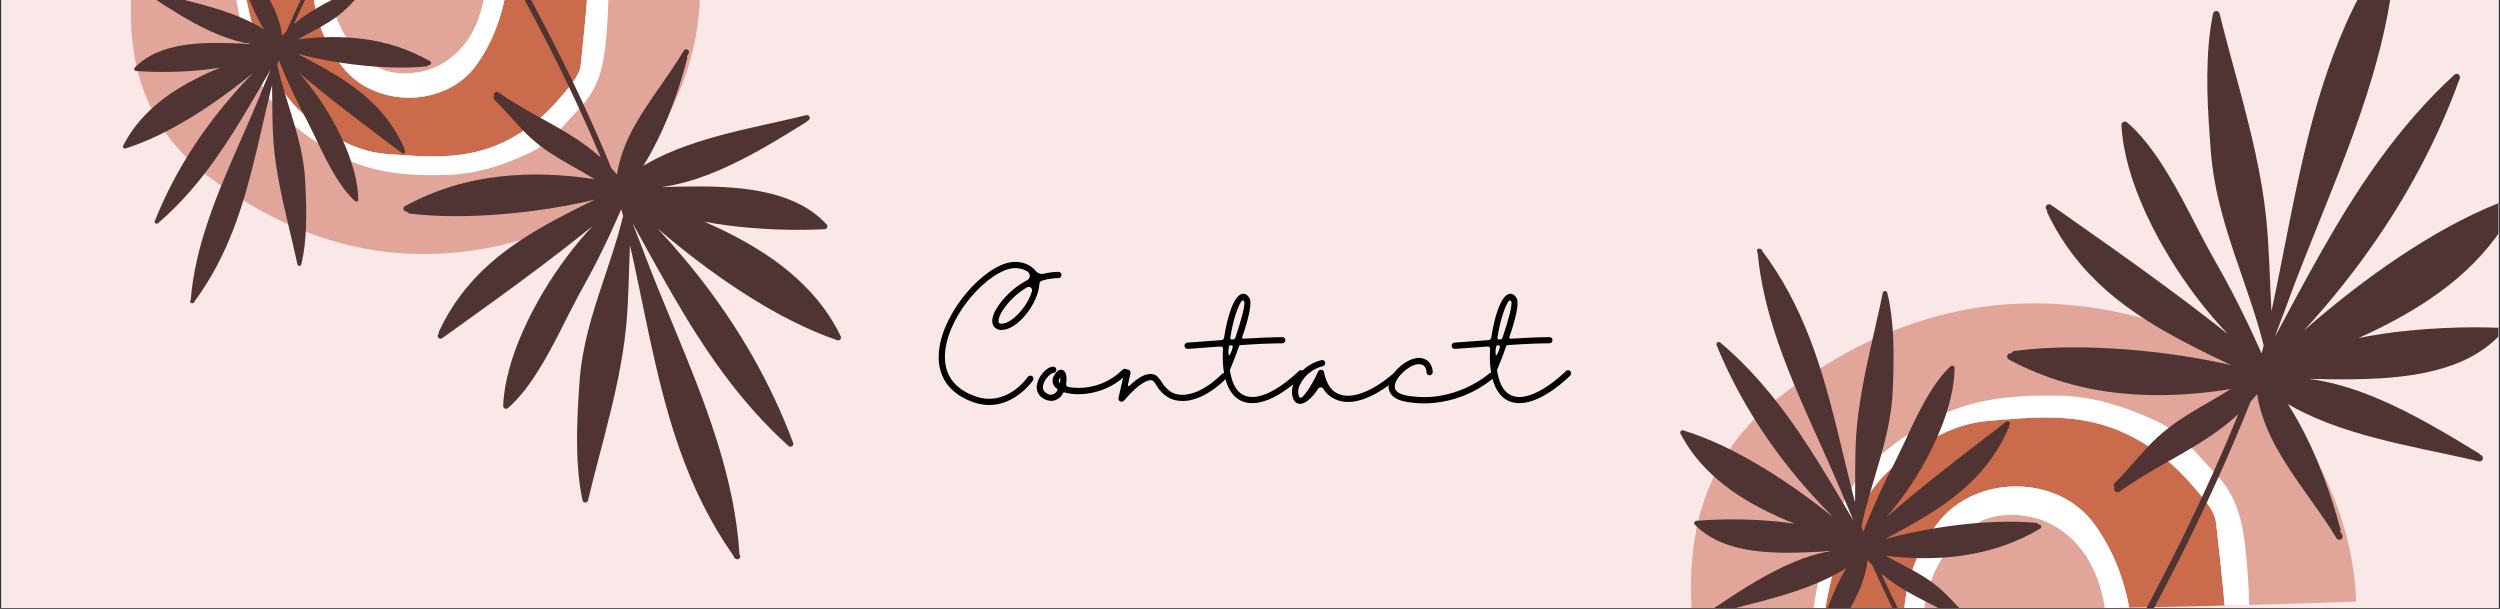 <svg xmlns="http://www.w3.org/2000/svg" xmlns:xlink="http://www.w3.org/1999/xlink" width="2160" zoomAndPan="magnify" viewBox="0 0 1620 394.5" height="526" preserveAspectRatio="xMidYMid meet" version="1.0"><rect x="0" y="0" width="1620" height="394.5" fill="#333333" stroke="none"/><defs><g/><clipPath id="34450501d4"><path d="M 1.023 0 L 1618.973 0 L 1618.973 394 L 1.023 394 Z M 1.023 0 " clip-rule="nonzero"/></clipPath><clipPath id="8e131f3f59"><path d="M 213 0 L 315 0 L 315 48 L 213 48 Z M 213 0 " clip-rule="nonzero"/></clipPath><clipPath id="f457d789d6"><path d="M 64.809 -77.602 L 517.121 -115.805 L 556.965 355.918 L 104.648 394.121 Z M 64.809 -77.602 " clip-rule="nonzero"/></clipPath><clipPath id="f2ad60df3e"><path d="M 104.637 393.992 L 556.953 355.789 L 517.113 -115.93 L 64.797 -77.73 Z M 104.637 393.992 " clip-rule="nonzero"/></clipPath><clipPath id="f9e044ed32"><path d="M 104.637 393.992 L 556.953 355.789 L 517.113 -115.93 L 64.797 -77.73 Z M 104.637 393.992 " clip-rule="nonzero"/></clipPath><clipPath id="57b3e69e2b"><path d="M 158 0 L 381 0 L 381 102 L 158 102 Z M 158 0 " clip-rule="nonzero"/></clipPath><clipPath id="3ec6a59623"><path d="M 64.809 -77.602 L 517.121 -115.805 L 556.965 355.918 L 104.648 394.121 Z M 64.809 -77.602 " clip-rule="nonzero"/></clipPath><clipPath id="3e9fd501bc"><path d="M 104.637 393.992 L 556.953 355.789 L 517.113 -115.93 L 64.797 -77.73 Z M 104.637 393.992 " clip-rule="nonzero"/></clipPath><clipPath id="c590394105"><path d="M 104.637 393.992 L 556.953 355.789 L 517.113 -115.93 L 64.797 -77.73 Z M 104.637 393.992 " clip-rule="nonzero"/></clipPath><clipPath id="96ca2212e8"><path d="M 202 0 L 328 0 L 328 64 L 202 64 Z M 202 0 " clip-rule="nonzero"/></clipPath><clipPath id="babc34f72d"><path d="M 64.809 -77.602 L 517.121 -115.805 L 556.965 355.918 L 104.648 394.121 Z M 64.809 -77.602 " clip-rule="nonzero"/></clipPath><clipPath id="d72a99f98d"><path d="M 104.637 393.992 L 556.953 355.789 L 517.113 -115.93 L 64.797 -77.73 Z M 104.637 393.992 " clip-rule="nonzero"/></clipPath><clipPath id="49ed1239fe"><path d="M 104.637 393.992 L 556.953 355.789 L 517.113 -115.93 L 64.797 -77.73 Z M 104.637 393.992 " clip-rule="nonzero"/></clipPath><clipPath id="e892943441"><path d="M 84 0 L 454 0 L 454 165 L 84 165 Z M 84 0 " clip-rule="nonzero"/></clipPath><clipPath id="6bdefd75a5"><path d="M 64.809 -77.602 L 517.121 -115.805 L 556.965 355.918 L 104.648 394.121 Z M 64.809 -77.602 " clip-rule="nonzero"/></clipPath><clipPath id="7143fc4b85"><path d="M 104.637 393.992 L 556.953 355.789 L 517.113 -115.93 L 64.797 -77.73 Z M 104.637 393.992 " clip-rule="nonzero"/></clipPath><clipPath id="c5010cbb7b"><path d="M 104.637 393.992 L 556.953 355.789 L 517.113 -115.93 L 64.797 -77.73 Z M 104.637 393.992 " clip-rule="nonzero"/></clipPath><clipPath id="276b3ebb2e"><path d="M 152 0 L 395 0 L 395 114 L 152 114 Z M 152 0 " clip-rule="nonzero"/></clipPath><clipPath id="2a9bcac540"><path d="M 64.809 -77.602 L 517.121 -115.805 L 556.965 355.918 L 104.648 394.121 Z M 64.809 -77.602 " clip-rule="nonzero"/></clipPath><clipPath id="0dd45a7d54"><path d="M 104.637 393.992 L 556.953 355.789 L 517.113 -115.93 L 64.797 -77.73 Z M 104.637 393.992 " clip-rule="nonzero"/></clipPath><clipPath id="4a5c17513b"><path d="M 104.637 393.992 L 556.953 355.789 L 517.113 -115.93 L 64.797 -77.73 Z M 104.637 393.992 " clip-rule="nonzero"/></clipPath><clipPath id="4d70df0699"><path d="M 202 0 L 328 0 L 328 64 L 202 64 Z M 202 0 " clip-rule="nonzero"/></clipPath><clipPath id="fe2ddac70b"><path d="M 64.809 -77.602 L 517.121 -115.805 L 556.965 355.918 L 104.648 394.121 Z M 64.809 -77.602 " clip-rule="nonzero"/></clipPath><clipPath id="3cdb4a56dc"><path d="M 104.637 393.992 L 556.953 355.789 L 517.113 -115.93 L 64.797 -77.73 Z M 104.637 393.992 " clip-rule="nonzero"/></clipPath><clipPath id="a1b1983800"><path d="M 104.637 393.992 L 556.953 355.789 L 517.113 -115.93 L 64.797 -77.73 Z M 104.637 393.992 " clip-rule="nonzero"/></clipPath><clipPath id="266116c98c"><path d="M 261 0 L 546 0 L 546 363 L 261 363 Z M 261 0 " clip-rule="nonzero"/></clipPath><clipPath id="c1cdb14cb9"><path d="M 64.809 -77.602 L 517.121 -115.805 L 556.965 355.918 L 104.648 394.121 Z M 64.809 -77.602 " clip-rule="nonzero"/></clipPath><clipPath id="7394ee6ce3"><path d="M 104.637 393.992 L 556.953 355.789 L 517.113 -115.93 L 64.797 -77.73 Z M 104.637 393.992 " clip-rule="nonzero"/></clipPath><clipPath id="1165307bdc"><path d="M 104.637 393.992 L 556.953 355.789 L 517.113 -115.93 L 64.797 -77.73 Z M 104.637 393.992 " clip-rule="nonzero"/></clipPath><clipPath id="500e6a3eae"><path d="M 79 0 L 280 0 L 280 197 L 79 197 Z M 79 0 " clip-rule="nonzero"/></clipPath><clipPath id="c81a2cb43b"><path d="M 64.809 -77.602 L 517.121 -115.805 L 556.965 355.918 L 104.648 394.121 Z M 64.809 -77.602 " clip-rule="nonzero"/></clipPath><clipPath id="3918606f12"><path d="M 104.637 393.992 L 556.953 355.789 L 517.113 -115.93 L 64.797 -77.73 Z M 104.637 393.992 " clip-rule="nonzero"/></clipPath><clipPath id="57bfcbf2e6"><path d="M 104.637 393.992 L 556.953 355.789 L 517.113 -115.93 L 64.797 -77.73 Z M 104.637 393.992 " clip-rule="nonzero"/></clipPath><clipPath id="23f222e1ef"><path d="M 1246 333 L 1365 333 L 1365 394 L 1246 394 Z M 1246 333 " clip-rule="nonzero"/></clipPath><clipPath id="8ee6c16f51"><path d="M 1114.512 -69.578 L 1643.375 -30.195 L 1602.266 521.824 L 1073.402 482.441 Z M 1114.512 -69.578 " clip-rule="nonzero"/></clipPath><clipPath id="5d38a8d590"><path d="M 1114.512 -69.578 L 1643.375 -30.195 L 1602.266 521.824 L 1073.402 482.441 Z M 1114.512 -69.578 " clip-rule="nonzero"/></clipPath><clipPath id="b7ac4e3582"><path d="M 1114.512 -69.578 L 1643.375 -30.195 L 1602.266 521.824 L 1073.402 482.441 Z M 1114.512 -69.578 " clip-rule="nonzero"/></clipPath><clipPath id="efaae3fc00"><path d="M 1182 270 L 1442 270 L 1442 394 L 1182 394 Z M 1182 270 " clip-rule="nonzero"/></clipPath><clipPath id="0fb1084a24"><path d="M 1114.512 -69.578 L 1643.375 -30.195 L 1602.266 521.824 L 1073.402 482.441 Z M 1114.512 -69.578 " clip-rule="nonzero"/></clipPath><clipPath id="68eb9e3e74"><path d="M 1114.512 -69.578 L 1643.375 -30.195 L 1602.266 521.824 L 1073.402 482.441 Z M 1114.512 -69.578 " clip-rule="nonzero"/></clipPath><clipPath id="d9c3faae40"><path d="M 1114.512 -69.578 L 1643.375 -30.195 L 1602.266 521.824 L 1073.402 482.441 Z M 1114.512 -69.578 " clip-rule="nonzero"/></clipPath><clipPath id="b674fed525"><path d="M 1233 315 L 1380 315 L 1380 394 L 1233 394 Z M 1233 315 " clip-rule="nonzero"/></clipPath><clipPath id="439c3b02ed"><path d="M 1114.512 -69.578 L 1643.375 -30.195 L 1602.266 521.824 L 1073.402 482.441 Z M 1114.512 -69.578 " clip-rule="nonzero"/></clipPath><clipPath id="9669b39763"><path d="M 1114.512 -69.578 L 1643.375 -30.195 L 1602.266 521.824 L 1073.402 482.441 Z M 1114.512 -69.578 " clip-rule="nonzero"/></clipPath><clipPath id="fd673d36f4"><path d="M 1114.512 -69.578 L 1643.375 -30.195 L 1602.266 521.824 L 1073.402 482.441 Z M 1114.512 -69.578 " clip-rule="nonzero"/></clipPath><clipPath id="c4f204808e"><path d="M 1095 196 L 1527 196 L 1527 394 L 1095 394 Z M 1095 196 " clip-rule="nonzero"/></clipPath><clipPath id="3483b35e18"><path d="M 1114.512 -69.578 L 1643.375 -30.195 L 1602.266 521.824 L 1073.402 482.441 Z M 1114.512 -69.578 " clip-rule="nonzero"/></clipPath><clipPath id="8c06df34ca"><path d="M 1114.512 -69.578 L 1643.375 -30.195 L 1602.266 521.824 L 1073.402 482.441 Z M 1114.512 -69.578 " clip-rule="nonzero"/></clipPath><clipPath id="76ccf0c881"><path d="M 1114.512 -69.578 L 1643.375 -30.195 L 1602.266 521.824 L 1073.402 482.441 Z M 1114.512 -69.578 " clip-rule="nonzero"/></clipPath><clipPath id="fc2f52c6f1"><path d="M 1174 256 L 1458 256 L 1458 394 L 1174 394 Z M 1174 256 " clip-rule="nonzero"/></clipPath><clipPath id="517d88c8b7"><path d="M 1114.512 -69.578 L 1643.375 -30.195 L 1602.266 521.824 L 1073.402 482.441 Z M 1114.512 -69.578 " clip-rule="nonzero"/></clipPath><clipPath id="2025b98416"><path d="M 1114.512 -69.578 L 1643.375 -30.195 L 1602.266 521.824 L 1073.402 482.441 Z M 1114.512 -69.578 " clip-rule="nonzero"/></clipPath><clipPath id="059067cea2"><path d="M 1114.512 -69.578 L 1643.375 -30.195 L 1602.266 521.824 L 1073.402 482.441 Z M 1114.512 -69.578 " clip-rule="nonzero"/></clipPath><clipPath id="7866fc4ff2"><path d="M 1233 315 L 1380 315 L 1380 394 L 1233 394 Z M 1233 315 " clip-rule="nonzero"/></clipPath><clipPath id="0a210b1874"><path d="M 1114.512 -69.578 L 1643.375 -30.195 L 1602.266 521.824 L 1073.402 482.441 Z M 1114.512 -69.578 " clip-rule="nonzero"/></clipPath><clipPath id="16bd0f8a31"><path d="M 1114.512 -69.578 L 1643.375 -30.195 L 1602.266 521.824 L 1073.402 482.441 Z M 1114.512 -69.578 " clip-rule="nonzero"/></clipPath><clipPath id="eb1fe2512b"><path d="M 1114.512 -69.578 L 1643.375 -30.195 L 1602.266 521.824 L 1073.402 482.441 Z M 1114.512 -69.578 " clip-rule="nonzero"/></clipPath><clipPath id="76024f616b"><path d="M 1300 0 L 1618.973 0 L 1618.973 394 L 1300 394 Z M 1300 0 " clip-rule="nonzero"/></clipPath><clipPath id="a389915402"><path d="M 1114.512 -69.578 L 1643.375 -30.195 L 1602.266 521.824 L 1073.402 482.441 Z M 1114.512 -69.578 " clip-rule="nonzero"/></clipPath><clipPath id="b484d6de6a"><path d="M 1114.512 -69.578 L 1643.375 -30.195 L 1602.266 521.824 L 1073.402 482.441 Z M 1114.512 -69.578 " clip-rule="nonzero"/></clipPath><clipPath id="530689b96b"><path d="M 1114.512 -69.578 L 1643.375 -30.195 L 1602.266 521.824 L 1073.402 482.441 Z M 1114.512 -69.578 " clip-rule="nonzero"/></clipPath><clipPath id="5cf9814a61"><path d="M 1088 161 L 1323 161 L 1323 394 L 1088 394 Z M 1088 161 " clip-rule="nonzero"/></clipPath><clipPath id="5a96b711c1"><path d="M 1114.512 -69.578 L 1643.375 -30.195 L 1602.266 521.824 L 1073.402 482.441 Z M 1114.512 -69.578 " clip-rule="nonzero"/></clipPath><clipPath id="57d51d32bc"><path d="M 1114.512 -69.578 L 1643.375 -30.195 L 1602.266 521.824 L 1073.402 482.441 Z M 1114.512 -69.578 " clip-rule="nonzero"/></clipPath><clipPath id="7718bc31bc"><path d="M 1114.512 -69.578 L 1643.375 -30.195 L 1602.266 521.824 L 1073.402 482.441 Z M 1114.512 -69.578 " clip-rule="nonzero"/></clipPath></defs><g clip-path="url(#34450501d4)"><path fill="#ffffff" d="M 1.023 0 L 1618.973 0 L 1618.973 401.492 L 1.023 401.492 Z M 1.023 0 " fill-opacity="1" fill-rule="nonzero"/><path fill="#ffffff" d="M 1.023 0 L 1618.973 0 L 1618.973 394 L 1.023 394 Z M 1.023 0 " fill-opacity="1" fill-rule="nonzero"/><path fill="#fae8e8" d="M 1.023 0 L 1618.973 0 L 1618.973 394 L 1.023 394 Z M 1.023 0 " fill-opacity="1" fill-rule="nonzero"/></g><g clip-path="url(#8e131f3f59)"><g clip-path="url(#f457d789d6)"><g clip-path="url(#f2ad60df3e)"><g clip-path="url(#f9e044ed32)"><path fill="#e1a59a" d="M 314.27 -4.652 C 280.793 -4.914 247.359 -5.066 213.875 -5.121 C 215.23 4.355 217.938 13.621 223.328 22.578 C 235.301 42.543 251.539 51.281 274.477 46.137 C 281.707 44.508 289.133 40.328 294.715 35.34 C 306.48 24.906 311.996 10.195 314.27 -4.652 " fill-opacity="1" fill-rule="nonzero"/></g></g></g></g><g clip-path="url(#57b3e69e2b)"><g clip-path="url(#3ec6a59623)"><g clip-path="url(#3e9fd501bc)"><g clip-path="url(#c590394105)"><path fill="#ca6c4b" d="M 380.676 -3.879 C 363 -4.172 345.352 -4.363 327.742 -4.512 C 324.746 12.176 318.859 27.992 308.613 42.234 C 288.855 69.773 243.266 70.305 222.16 43.621 C 209.938 28.223 204.5 11.816 202.805 -5.145 C 188.145 -5.156 173.488 -5.176 158.801 -5.219 C 161.641 10.887 165.664 26.715 173.234 41.488 C 179.137 53.027 186.262 64.977 195.852 73.262 C 211.348 86.691 229.812 98.336 250.539 99.789 C 276.102 101.621 301.695 104.266 327.273 91.703 C 346.355 82.34 359.234 68.93 371.281 53.195 C 373.746 49.992 375.984 45.809 376.383 41.844 C 377.953 26.625 379.52 11.391 380.676 -3.879 " fill-opacity="1" fill-rule="nonzero"/></g></g></g></g><g clip-path="url(#96ca2212e8)"><g clip-path="url(#babc34f72d)"><g clip-path="url(#d72a99f98d)"><g clip-path="url(#49ed1239fe)"><path fill="#e1a59a" d="M 308.613 42.234 C 318.859 27.992 324.746 12.176 327.742 -4.512 C 323.246 -4.57 318.754 -4.625 314.27 -4.652 C 311.996 10.195 306.48 24.906 294.715 35.34 C 289.133 40.328 281.707 44.508 274.477 46.137 C 251.539 51.281 235.301 42.543 223.328 22.578 C 217.938 13.621 215.23 4.355 213.875 -5.121 C 210.203 -5.133 206.504 -5.137 202.805 -5.145 C 204.5 11.816 209.938 28.223 222.16 43.621 C 243.266 70.305 288.855 69.773 308.613 42.234 " fill-opacity="1" fill-rule="nonzero"/></g></g></g></g><g clip-path="url(#e892943441)"><g clip-path="url(#6bdefd75a5)"><g clip-path="url(#7143fc4b85)"><g clip-path="url(#c5010cbb7b)"><path fill="#e1a59a" d="M 453.648 -2.41 C 433.789 -2.918 414.004 -3.316 394.277 -3.66 C 389.723 -3.742 385.203 -3.828 380.676 -3.879 C 379.52 11.391 377.953 26.625 376.383 41.844 C 375.984 45.809 373.746 49.992 371.281 53.195 C 359.234 68.93 346.355 82.34 327.273 91.703 C 301.695 104.266 276.102 101.621 250.539 99.789 C 229.812 98.336 211.348 86.691 195.852 73.262 C 186.262 64.977 179.137 53.027 173.234 41.488 C 165.664 26.715 161.641 10.887 158.801 -5.219 L 152.332 -5.191 C 130.016 -5.234 107.629 -5.234 85.164 -5.289 C 82.016 46.746 97.723 86.152 135.312 114.5 C 199.355 162.781 269.949 177.859 347.852 152.488 C 379.156 142.297 403.672 124.203 420.832 96.473 C 438.852 67.332 452.418 36.5 453.648 -2.41 " fill-opacity="1" fill-rule="nonzero"/></g></g></g></g><g clip-path="url(#276b3ebb2e)"><g clip-path="url(#2a9bcac540)"><g clip-path="url(#0dd45a7d54)"><g clip-path="url(#4a5c17513b)"><path fill="#ffffff" d="M 394.277 -3.66 C 389.723 -3.742 385.203 -3.828 380.676 -3.879 C 379.52 11.391 377.953 26.625 376.383 41.844 C 375.984 45.809 373.746 49.992 371.281 53.195 C 359.234 68.93 346.355 82.34 327.273 91.703 C 301.695 104.266 276.102 101.621 250.539 99.789 C 229.812 98.336 211.348 86.691 195.852 73.262 C 186.262 64.977 179.137 53.027 173.234 41.488 C 165.664 26.715 161.641 10.887 158.801 -5.219 L 152.332 -5.191 C 155.227 14.633 160.504 33.945 168.547 52.555 C 177.672 73.715 195.613 86.68 214.922 98.246 C 238.023 112.09 262.605 114.004 289.016 113.402 C 309.402 112.965 327.418 106.547 344.422 98.469 C 356.918 92.547 366.441 79.742 376.449 69.191 C 391.703 53.105 392.371 32.074 393.73 11.648 C 394.059 6.555 394.219 1.473 394.277 -3.66 " fill-opacity="1" fill-rule="nonzero"/></g></g></g></g><g clip-path="url(#4d70df0699)"><g clip-path="url(#fe2ddac70b)"><g clip-path="url(#3cdb4a56dc)"><g clip-path="url(#a1b1983800)"><path fill="#ffffff" d="M 327.742 -4.512 C 323.246 -4.57 318.754 -4.625 314.27 -4.652 C 311.996 10.195 306.48 24.906 294.715 35.34 C 289.133 40.328 281.707 44.508 274.477 46.137 C 251.539 51.281 235.301 42.543 223.328 22.578 C 217.938 13.621 215.23 4.355 213.875 -5.121 C 210.203 -5.133 206.504 -5.137 202.805 -5.145 C 204.5 11.816 209.938 28.223 222.16 43.621 C 243.266 70.305 288.855 69.773 308.613 42.234 C 318.859 27.992 324.746 12.176 327.742 -4.512 " fill-opacity="1" fill-rule="nonzero"/></g></g></g></g><g clip-path="url(#266116c98c)"><g clip-path="url(#c1cdb14cb9)"><g clip-path="url(#7394ee6ce3)"><g clip-path="url(#1165307bdc)"><path fill="#503433" d="M 543.754 220.457 C 543.562 220.531 543.375 220.562 543.195 220.562 C 542.918 220.562 542.648 220.496 542.359 220.398 C 522.547 213.559 503.855 203.73 486.117 192.648 C 467.617 181.078 450.059 168.039 433.27 154.113 C 430.883 152.133 428.516 150.137 426.16 148.121 C 432.164 154.551 438.012 161.133 443.664 167.879 C 456.789 183.547 468.875 200.094 479.672 217.445 C 490.555 234.938 500.102 253.281 508.121 272.266 C 510.184 277.145 512.133 282.074 513.988 287.043 C 514.277 287.816 513.965 288.727 513.289 289.191 C 512.984 289.398 512.609 289.508 512.238 289.512 C 511.805 289.512 511.371 289.375 511.047 289.082 C 495.352 274.973 481.387 259.051 468.84 242.102 C 456.445 225.359 445.441 207.633 435.016 189.605 C 426.426 174.746 418.219 159.664 409.934 144.633 C 410.465 146.066 411.008 147.504 411.562 148.93 C 412.855 152.262 414.191 155.582 415.473 158.922 C 416.73 162.176 417.938 165.445 419.188 168.695 C 424.242 181.805 429.617 194.789 434.988 207.773 C 445.879 234.109 456.805 260.484 465.234 287.734 C 472.422 310.961 477.723 334.914 479.156 359.227 C 479.219 359.32 479.285 359.422 479.352 359.512 C 479.938 360.332 479.695 361.523 478.875 362.09 C 478.562 362.301 478.207 362.406 477.855 362.406 C 477.547 362.41 477.238 362.324 476.957 362.18 C 476.207 361.992 475.574 361.371 475.531 360.562 C 475.527 360.543 475.527 360.527 475.523 360.504 C 467.992 349.816 461.328 338.555 455.465 326.871 C 449.586 315.164 444.582 303.035 440.23 290.68 C 431.922 267.105 426.109 242.754 420.848 218.344 C 420.809 218.223 420.777 218.086 420.762 217.957 C 420.543 216.91 420.316 215.867 420.094 214.824 C 417.324 201.844 414.695 188.844 411.941 175.863 C 411.773 175.082 411.609 174.297 411.438 173.516 C 411.359 173.125 411.273 172.73 411.188 172.34 C 411.141 172.109 411.074 171.887 411.043 171.664 C 410.984 171.387 410.926 171.113 410.867 170.84 C 410.5 169.145 410.129 167.441 409.754 165.746 C 409.254 163.477 408.742 161.211 408.23 158.945 C 407.434 176.41 407.414 193.918 405.754 211.332 C 404.621 223.199 402.621 234.965 400.211 246.637 C 397.781 258.438 394.883 270.137 391.883 281.805 C 388.227 295.988 384.402 310.137 381.023 324.391 C 380.848 325.148 380.008 325.641 379.27 325.645 C 379.227 325.645 379.184 325.641 379.148 325.641 C 378.316 325.59 377.629 324.973 377.461 324.164 C 375.086 313.023 374.188 301.617 373.965 290.246 C 373.734 278.801 374.258 267.355 374.969 255.93 C 375.309 250.363 375.637 244.789 376.309 239.254 C 376.98 233.695 377.965 228.18 379.133 222.699 C 381.422 212 384.57 201.508 387.949 191.105 C 393.449 174.16 399.555 157.371 403.738 140.035 C 403.363 138.559 402.965 137.082 402.57 135.609 C 398.559 144.812 394.379 153.949 389.945 162.961 C 387.363 168.215 384.688 173.422 381.926 178.586 C 379.555 183.012 377.043 187.363 374.672 191.793 C 370.441 199.691 366.504 207.742 362.41 215.711 C 358.066 224.152 353.574 232.531 348.527 240.578 C 345.688 245.086 342.66 249.48 339.344 253.648 C 336.25 257.52 332.902 261.199 329.156 264.445 C 328.809 264.746 328.367 264.914 327.922 264.914 C 327.719 264.918 327.52 264.887 327.32 264.82 C 326.52 264.547 326.039 263.777 326.07 262.941 C 326.367 254.973 327.84 247.07 329.902 239.383 C 332.188 230.871 335.285 222.59 338.855 214.539 C 342.664 205.938 347.043 197.59 351.848 189.504 C 356.637 181.434 361.867 173.633 367.496 166.133 C 372.656 159.266 378.184 152.664 384.082 146.418 C 381.906 148.176 379.727 149.934 377.543 151.68 C 368.301 159.055 358.934 166.262 349.488 173.367 C 330.598 187.574 311.387 201.34 292.176 215.102 C 290.348 216.406 288.523 217.719 286.699 219.023 C 286.301 219.309 285.945 219.512 285.453 219.516 C 285.426 219.52 285.398 219.516 285.363 219.512 C 284.879 219.492 284.41 219.277 284.082 218.918 C 283.75 218.555 283.574 218.074 283.598 217.586 C 283.613 217.145 283.82 216.57 284.191 216.301 C 284.262 216.25 284.34 216.195 284.41 216.145 C 284.273 215.77 284.227 215.305 284.387 214.961 C 286.48 210.512 288.766 206.172 291.305 201.965 C 293.691 198.012 296.305 194.188 299.105 190.512 C 304.527 183.395 310.684 176.852 317.371 170.91 C 330.629 159.121 345.887 149.801 361.496 141.48 C 369.426 137.258 377.473 133.277 385.535 129.324 C 381.328 130.328 377.109 131.266 372.867 132.117 C 362.766 134.148 352.59 135.77 342.367 137.035 C 331.992 138.324 321.562 139.227 311.113 139.707 C 306.637 139.918 302.16 140.039 297.672 140.07 C 292.242 140.102 286.816 140 281.391 139.738 C 276.086 139.473 270.789 139.035 265.52 138.395 C 265.012 138.336 264.586 138.184 264.23 137.801 C 264.023 137.574 263.906 137.297 263.828 137.004 C 263.645 137.066 263.465 137.105 263.277 137.109 C 262.602 137.113 261.934 136.746 261.602 136.125 C 261.125 135.223 261.492 134.105 262.375 133.621 C 272.09 128.277 282.352 123.98 292.953 120.734 C 303.242 117.582 313.848 115.496 324.543 114.309 C 344.766 112.059 365.203 113.043 385.293 116.07 C 380.215 112.949 374.992 110.055 369.805 107.113 C 365.41 104.625 361.043 102.074 356.816 99.305 C 352.465 96.441 348.289 93.309 344.406 89.836 C 340.125 86.016 336.289 81.73 332.453 77.477 C 328.488 73.086 324.543 68.676 320.301 64.551 C 319.973 64.227 319.836 63.664 319.863 63.223 C 319.891 62.855 320.02 62.512 320.242 62.223 C 319.93 61.637 319.93 60.91 320.328 60.316 C 320.883 59.492 322.07 59.246 322.895 59.824 C 331.121 65.578 339.836 70.562 348.605 75.43 C 357.047 80.109 365.531 84.723 373.586 90.047 C 378.488 93.285 383.211 96.809 387.641 100.668 C 388.227 101.18 388.793 101.719 389.375 102.242 C 384.648 91.047 379.734 79.934 374.629 68.91 C 369.812 58.504 364.828 48.172 359.703 37.914 C 358.441 35.387 357.172 32.871 355.895 30.352 C 355.832 30.258 355.781 30.156 355.738 30.051 C 353.141 24.938 350.504 19.844 347.832 14.766 C 337.094 -5.684 325.812 -25.848 314.18 -45.805 C 312.949 -47.918 311.711 -50.031 310.469 -52.148 C 310.223 -52.57 310.09 -53.012 310.176 -53.508 C 310.262 -53.996 310.539 -54.438 310.949 -54.723 C 311.738 -55.262 313.012 -55.109 313.527 -54.242 C 325.25 -34.293 336.633 -14.145 347.504 6.277 C 351.395 13.578 355.215 20.91 358.965 28.285 C 359.043 28.406 359.105 28.531 359.152 28.66 C 365.758 41.652 372.137 54.758 378.266 67.984 C 384.527 81.508 390.477 95.168 396.156 108.941 C 397.41 110.293 398.629 111.672 399.816 113.082 C 400.02 111.707 400.254 110.328 400.535 108.957 C 401.488 104.367 402.887 99.855 404.578 95.48 C 407.957 86.738 412.664 78.59 417.727 70.734 C 424.668 59.961 432.418 49.742 439.312 38.945 C 440.559 36.98 441.77 35.004 442.949 33 C 443.211 32.551 443.508 32.207 444.012 32.027 C 444.465 31.871 444.973 31.895 445.402 32.094 C 445.855 32.301 446.211 32.688 446.375 33.152 C 446.523 33.57 446.547 34.152 446.309 34.551 C 445.914 35.227 445.5 35.891 445.094 36.562 C 445.312 36.926 445.445 37.422 445.336 37.832 C 439.867 58.598 432.699 79.043 422.398 97.941 C 420.641 101.168 418.785 104.336 416.84 107.453 C 419.754 105.688 422.754 104.051 425.809 102.527 C 434.184 98.352 442.945 94.992 451.852 92.109 C 469.871 86.273 488.445 82.406 506.906 78.254 C 512.059 77.094 517.211 75.91 522.336 74.633 C 522.828 74.512 523.289 74.52 523.75 74.754 C 524.184 74.984 524.512 75.375 524.656 75.84 C 524.953 76.758 524.438 77.926 523.457 78.164 C 523.406 78.176 523.355 78.191 523.297 78.207 C 523.16 78.527 522.934 78.812 522.617 79.008 C 504.473 90.266 486.238 101.527 466.602 110.039 C 456.797 114.289 446.633 117.789 436.156 119.957 C 433.652 120.48 431.133 120.914 428.594 121.273 C 435.277 121.062 441.961 120.871 448.648 120.816 C 457.266 120.742 465.902 120.914 474.496 121.586 C 482.75 122.227 490.988 123.359 499.027 125.359 C 505.914 127.066 512.676 129.426 518.961 132.734 C 525.113 135.977 530.781 140.152 535.5 145.277 C 535.75 145.496 535.938 145.758 536.047 146.074 C 536.152 146.383 536.184 146.691 536.125 147.012 C 535.988 147.809 535.285 148.5 534.461 148.535 C 529.57 148.77 524.676 148.898 519.781 148.934 C 508.496 149.008 497.203 148.559 485.965 147.609 C 476.102 146.781 466.227 145.523 456.484 143.66 C 470.148 149.641 483.449 156.453 495.922 164.66 C 510.23 174.074 523.305 185.512 533.551 199.297 C 537.922 205.188 541.699 211.496 544.879 218.098 C 545.156 218.664 544.934 219.453 544.547 219.91 C 544.332 220.164 544.07 220.348 543.754 220.457 " fill-opacity="1" fill-rule="nonzero"/></g></g></g></g><g clip-path="url(#500e6a3eae)"><g clip-path="url(#c81a2cb43b)"><g clip-path="url(#3918606f12)"><g clip-path="url(#57bfcbf2e6)"><path fill="#503433" d="M 80.496 96.195 C 80.633 96.25 80.766 96.273 80.891 96.277 C 81.086 96.285 81.277 96.238 81.477 96.176 C 95.445 91.691 108.676 85.098 121.254 77.613 C 134.379 69.801 146.867 60.945 158.824 51.461 C 160.523 50.113 162.215 48.746 163.895 47.375 C 159.594 51.785 155.398 56.297 151.344 60.938 C 141.918 71.695 133.211 83.09 125.391 95.066 C 117.504 107.145 110.547 119.828 104.645 132.992 C 103.125 136.375 101.684 139.797 100.312 143.246 C 100.098 143.781 100.305 144.422 100.77 144.758 C 100.977 144.906 101.238 144.988 101.5 144.996 C 101.801 145.008 102.102 144.914 102.34 144.711 C 113.535 135.082 123.551 124.152 132.594 112.488 C 141.52 100.957 149.492 88.723 157.059 76.27 C 163.301 66 169.273 55.574 175.301 45.184 C 174.902 46.18 174.508 47.172 174.094 48.164 C 173.137 50.477 172.152 52.777 171.207 55.098 C 170.277 57.352 169.379 59.625 168.457 61.879 C 164.723 70.977 160.762 79.977 156.805 88.98 C 148.781 107.242 140.727 125.535 134.41 144.473 C 129.031 160.613 124.953 177.293 123.582 194.285 C 123.535 194.352 123.488 194.418 123.441 194.484 C 123.016 195.047 123.172 195.883 123.734 196.289 C 123.953 196.445 124.199 196.523 124.441 196.531 C 124.664 196.535 124.879 196.484 125.074 196.383 C 125.602 196.27 126.055 195.844 126.094 195.277 C 126.098 195.262 126.098 195.25 126.102 195.234 C 131.535 187.871 136.371 180.094 140.656 172.008 C 144.945 163.906 148.633 155.488 151.871 146.914 C 158.039 130.543 162.48 113.598 166.535 96.594 C 166.566 96.508 166.586 96.414 166.598 96.32 C 166.773 95.598 166.945 94.867 167.117 94.137 C 169.254 85.102 171.289 76.043 173.422 67.004 C 173.543 66.461 173.676 65.918 173.805 65.367 C 173.867 65.094 173.934 64.824 174 64.551 C 174.035 64.391 174.082 64.234 174.113 64.078 C 174.156 63.891 174.203 63.695 174.246 63.504 C 174.531 62.324 174.812 61.141 175.102 59.957 C 175.484 58.379 175.883 56.801 176.273 55.227 C 176.562 67.453 176.309 79.707 177.203 91.918 C 177.812 100.238 179.039 108.504 180.543 116.707 C 182.066 125.004 183.914 133.23 185.832 141.441 C 188.172 151.422 190.633 161.383 192.777 171.41 C 192.895 171.938 193.473 172.293 193.992 172.312 C 194.016 172.316 194.047 172.312 194.07 172.309 C 194.656 172.285 195.148 171.863 195.281 171.301 C 197.109 163.543 197.918 155.574 198.246 147.621 C 198.582 139.617 198.391 131.598 198.066 123.594 C 197.914 119.695 197.766 115.789 197.383 111.906 C 196.996 108.008 196.395 104.129 195.66 100.281 C 194.223 92.754 192.176 85.367 189.973 78.035 C 186.387 66.094 182.367 54.254 179.707 42.059 C 179.992 41.031 180.293 40.004 180.594 38.977 C 183.258 45.484 186.043 51.938 189.004 58.312 C 190.734 62.027 192.527 65.711 194.379 69.363 C 195.977 72.5 197.66 75.582 199.254 78.719 C 202.094 84.312 204.723 90.004 207.465 95.645 C 210.375 101.617 213.395 107.551 216.801 113.258 C 218.719 116.457 220.766 119.578 223.027 122.539 C 225.129 125.297 227.422 127.926 229.992 130.254 C 230.23 130.469 230.535 130.594 230.852 130.602 C 230.988 130.602 231.129 130.586 231.266 130.543 C 231.836 130.367 232.184 129.832 232.172 129.246 C 232.086 123.668 231.18 118.113 229.848 112.703 C 228.387 106.711 226.34 100.871 223.969 95.184 C 221.434 89.105 218.496 83.195 215.262 77.465 C 212.035 71.75 208.492 66.211 204.664 60.875 C 201.16 55.992 197.395 51.285 193.363 46.824 C 194.859 48.09 196.355 49.352 197.859 50.609 C 204.211 55.906 210.656 61.094 217.156 66.215 C 230.156 76.438 243.391 86.367 256.621 96.289 C 257.879 97.23 259.141 98.176 260.395 99.117 C 260.672 99.32 260.914 99.469 261.254 99.477 C 261.277 99.48 261.297 99.48 261.316 99.484 C 261.66 99.473 261.992 99.332 262.227 99.086 C 262.465 98.832 262.598 98.5 262.59 98.156 C 262.582 97.852 262.449 97.441 262.191 97.25 C 262.141 97.215 262.09 97.176 262.039 97.137 C 262.141 96.875 262.184 96.551 262.074 96.309 C 260.68 93.164 259.145 90.094 257.434 87.109 C 255.82 84.305 254.051 81.59 252.145 78.977 C 248.465 73.91 244.258 69.246 239.668 64.984 C 230.57 56.527 220.035 49.777 209.238 43.715 C 203.758 40.637 198.188 37.734 192.605 34.844 C 195.535 35.609 198.477 36.324 201.43 36.992 C 208.465 38.562 215.562 39.855 222.695 40.898 C 229.934 41.957 237.223 42.746 244.527 43.246 C 247.652 43.457 250.789 43.613 253.918 43.703 C 257.719 43.809 261.523 43.82 265.32 43.715 C 269.039 43.613 272.75 43.391 276.449 43.02 C 276.801 42.988 277.102 42.887 277.355 42.625 C 277.508 42.469 277.594 42.277 277.652 42.074 C 277.773 42.121 277.906 42.152 278.039 42.156 C 278.512 42.168 278.984 41.918 279.223 41.492 C 279.57 40.871 279.336 40.082 278.723 39.727 C 272.004 35.844 264.891 32.68 257.523 30.242 C 250.371 27.883 242.984 26.262 235.516 25.27 C 221.398 23.383 207.082 23.758 192.98 25.57 C 196.582 23.465 200.277 21.52 203.953 19.543 C 207.07 17.867 210.164 16.148 213.164 14.27 C 216.25 12.34 219.219 10.211 221.992 7.836 C 225.043 5.23 227.793 2.289 230.543 -0.629 C 233.383 -3.641 236.215 -6.664 239.246 -9.492 C 239.477 -9.711 239.586 -10.102 239.574 -10.41 C 239.562 -10.664 239.469 -10.906 239.32 -11.113 C 239.551 -11.52 239.559 -12.027 239.293 -12.449 C 238.914 -13.035 238.09 -13.227 237.5 -12.832 C 231.656 -8.93 225.484 -5.578 219.273 -2.305 C 213.297 0.836 207.285 3.941 201.57 7.539 C 198.09 9.734 194.734 12.129 191.57 14.758 C 191.152 15.105 190.75 15.477 190.336 15.832 C 193.812 8.074 197.422 0.371 201.16 -7.266 C 204.691 -14.473 208.336 -21.625 212.078 -28.73 C 213.004 -30.477 213.934 -32.219 214.863 -33.961 C 214.906 -34.027 214.945 -34.098 214.977 -34.168 C 216.871 -37.711 218.797 -41.23 220.738 -44.742 C 228.57 -58.887 236.77 -72.824 245.211 -86.617 C 246.109 -88.074 247.008 -89.539 247.91 -90.992 C 248.09 -91.289 248.191 -91.594 248.137 -91.941 C 248.086 -92.285 247.895 -92.602 247.613 -92.805 C 247.07 -93.191 246.176 -93.105 245.801 -92.508 C 237.293 -78.727 229.023 -64.801 221.102 -50.676 C 218.27 -45.629 215.48 -40.555 212.742 -35.453 C 212.688 -35.375 212.641 -35.285 212.605 -35.195 C 207.785 -26.203 203.117 -17.129 198.633 -7.969 C 194.043 1.395 189.676 10.863 185.488 20.418 C 184.59 21.344 183.711 22.289 182.863 23.258 C 182.738 22.293 182.598 21.328 182.422 20.363 C 181.828 17.133 180.918 13.953 179.801 10.867 C 177.57 4.699 174.398 -1.07 170.977 -6.648 C 166.289 -14.293 161.02 -21.562 156.359 -29.219 C 155.52 -30.609 154.695 -32.016 153.906 -33.438 C 153.73 -33.754 153.527 -34 153.176 -34.133 C 152.863 -34.254 152.508 -34.242 152.199 -34.113 C 151.883 -33.973 151.625 -33.703 151.504 -33.383 C 151.395 -33.09 151.371 -32.684 151.527 -32.402 C 151.797 -31.926 152.078 -31.453 152.352 -30.977 C 152.195 -30.727 152.09 -30.383 152.16 -30.09 C 155.672 -15.48 160.375 -1.059 167.289 12.32 C 168.469 14.602 169.723 16.852 171.035 19.062 C 169.027 17.777 166.953 16.594 164.84 15.477 C 159.039 12.43 152.957 9.941 146.773 7.789 C 134.254 3.43 121.312 0.441 108.461 -2.746 C 104.871 -3.637 101.289 -4.543 97.719 -5.516 C 97.379 -5.609 97.051 -5.609 96.727 -5.449 C 96.418 -5.301 96.184 -5.031 96.074 -4.707 C 95.859 -4.07 96.199 -3.242 96.879 -3.059 C 96.918 -3.051 96.949 -3.043 96.988 -3.031 C 97.082 -2.805 97.238 -2.602 97.453 -2.457 C 109.98 5.691 122.566 13.852 136.176 20.109 C 142.973 23.234 150.027 25.84 157.324 27.516 C 159.074 27.922 160.828 28.262 162.602 28.551 C 157.926 28.301 153.258 28.062 148.574 27.926 C 142.547 27.738 136.5 27.73 130.477 28.07 C 124.688 28.395 118.91 29.062 113.254 30.336 C 108.41 31.426 103.641 32.969 99.191 35.195 C 94.836 37.371 90.809 40.203 87.426 43.711 C 87.246 43.863 87.113 44.047 87.031 44.266 C 86.953 44.48 86.93 44.695 86.961 44.918 C 87.047 45.477 87.527 45.973 88.109 46.016 C 91.52 46.25 94.941 46.414 98.367 46.512 C 106.266 46.738 114.176 46.594 122.051 46.102 C 128.969 45.676 135.895 44.949 142.746 43.789 C 133.09 47.766 123.676 52.328 114.828 57.883 C 104.668 64.25 95.344 72.055 87.965 81.547 C 84.812 85.598 82.074 89.957 79.746 94.527 C 79.551 94.922 79.691 95.477 79.953 95.805 C 80.098 95.98 80.285 96.117 80.496 96.195 " fill-opacity="1" fill-rule="nonzero"/></g></g></g></g><g clip-path="url(#23f222e1ef)"><g clip-path="url(#8ee6c16f51)"><g clip-path="url(#5d38a8d590)"><g clip-path="url(#b7ac4e3582)"><path fill="#e1a59a" d="M 1364.008 394.082 C 1324.902 394.781 1285.848 395.348 1246.727 395.805 C 1248.203 384.707 1251.254 373.84 1257.453 363.305 C 1271.207 339.824 1290.078 329.418 1316.934 335.16 C 1325.398 336.98 1334.125 341.785 1340.703 347.551 C 1354.566 359.613 1361.184 376.75 1364.008 394.082 " fill-opacity="1" fill-rule="nonzero"/></g></g></g></g><g clip-path="url(#efaae3fc00)"><g clip-path="url(#0fb1084a24)"><g clip-path="url(#68eb9e3e74)"><g clip-path="url(#d9c3faae40)"><path fill="#ca6c4b" d="M 1441.582 392.402 C 1420.934 392.949 1400.32 393.383 1379.746 393.758 C 1376.059 374.281 1368.996 355.855 1356.859 339.324 C 1333.465 307.359 1280.195 307.27 1255.844 338.711 C 1241.742 356.863 1235.582 376.109 1233.793 395.961 C 1216.668 396.145 1199.547 396.336 1182.387 396.559 C 1185.52 377.695 1190.039 359.141 1198.711 341.781 C 1205.473 328.219 1213.66 314.164 1224.766 304.363 C 1242.719 288.48 1264.152 274.652 1288.352 272.711 C 1318.195 270.266 1348.066 266.879 1378.09 281.266 C 1400.492 291.992 1415.695 307.52 1429.945 325.777 C 1432.867 329.496 1435.527 334.359 1436.039 338.988 C 1438.047 356.77 1440.059 374.559 1441.582 392.402 " fill-opacity="1" fill-rule="nonzero"/></g></g></g></g><g clip-path="url(#b674fed525)"><g clip-path="url(#439c3b02ed)"><g clip-path="url(#9669b39763)"><g clip-path="url(#fd673d36f4)"><path fill="#e1a59a" d="M 1356.859 339.324 C 1368.996 355.855 1376.059 374.281 1379.746 393.758 C 1374.5 393.879 1369.25 393.996 1364.008 394.082 C 1361.184 376.75 1354.566 359.613 1340.703 347.551 C 1334.125 341.785 1325.398 336.98 1316.934 335.16 C 1290.078 329.418 1271.207 339.824 1257.453 363.305 C 1251.254 373.84 1248.203 384.707 1246.727 395.805 C 1242.438 395.859 1238.117 395.906 1233.793 395.961 C 1235.582 376.109 1241.742 356.863 1255.844 338.711 C 1280.195 307.27 1333.465 307.359 1356.859 339.324 " fill-opacity="1" fill-rule="nonzero"/></g></g></g></g><g clip-path="url(#c4f204808e)"><g clip-path="url(#3483b35e18)"><g clip-path="url(#8c06df34ca)"><g clip-path="url(#76ccf0c881)"><path fill="#e1a59a" d="M 1526.816 389.832 C 1503.621 390.66 1480.508 391.352 1457.469 391.988 C 1452.148 392.137 1446.871 392.289 1441.582 392.402 C 1440.059 374.559 1438.047 356.77 1436.039 338.988 C 1435.527 334.359 1432.867 329.496 1429.945 325.777 C 1415.695 307.52 1400.492 291.992 1378.09 281.266 C 1348.066 266.879 1318.195 270.266 1288.352 272.711 C 1264.152 274.652 1242.719 288.48 1224.766 304.363 C 1213.66 314.164 1205.473 328.219 1198.711 341.781 C 1190.039 359.141 1185.52 377.695 1182.387 396.559 L 1174.828 396.602 C 1148.758 396.918 1122.605 397.176 1096.359 397.504 C 1092.082 336.695 1109.98 290.441 1153.566 256.855 C 1227.832 199.652 1310.125 181.199 1401.43 209.957 C 1438.121 221.504 1466.973 242.375 1487.336 274.598 C 1508.723 308.461 1524.93 344.352 1526.816 389.832 " fill-opacity="1" fill-rule="nonzero"/></g></g></g></g><g clip-path="url(#fc2f52c6f1)"><g clip-path="url(#517d88c8b7)"><g clip-path="url(#2025b98416)"><g clip-path="url(#059067cea2)"><path fill="#ffffff" d="M 1457.469 391.988 C 1452.148 392.137 1446.871 392.289 1441.582 392.402 C 1440.059 374.559 1438.047 356.77 1436.039 338.988 C 1435.527 334.359 1432.867 329.496 1429.945 325.777 C 1415.695 307.52 1400.492 291.992 1378.09 281.266 C 1348.066 266.879 1318.195 270.266 1288.352 272.711 C 1264.152 274.652 1242.719 288.48 1224.766 304.363 C 1213.66 314.164 1205.473 328.219 1198.711 341.781 C 1190.039 359.141 1185.52 377.695 1182.387 396.559 L 1174.828 396.602 C 1177.984 373.391 1183.922 350.75 1193.105 328.895 C 1203.523 304.047 1224.336 288.676 1246.758 274.93 C 1273.59 258.477 1302.285 255.945 1333.145 256.344 C 1356.969 256.617 1378.09 263.906 1398.047 273.16 C 1412.711 279.938 1423.988 294.793 1435.801 307.016 C 1453.805 325.645 1454.828 350.227 1456.656 374.094 C 1457.094 380.047 1457.34 385.988 1457.469 391.988 " fill-opacity="1" fill-rule="nonzero"/></g></g></g></g><g clip-path="url(#7866fc4ff2)"><g clip-path="url(#0a210b1874)"><g clip-path="url(#16bd0f8a31)"><g clip-path="url(#eb1fe2512b)"><path fill="#ffffff" d="M 1379.746 393.758 C 1374.5 393.879 1369.25 393.996 1364.008 394.082 C 1361.184 376.75 1354.566 359.613 1340.703 347.551 C 1334.125 341.785 1325.398 336.98 1316.934 335.16 C 1290.078 329.418 1271.207 339.824 1257.453 363.305 C 1251.254 373.84 1248.203 384.707 1246.727 395.805 C 1242.438 395.859 1238.117 395.906 1233.793 395.961 C 1235.582 376.109 1241.742 356.863 1255.844 338.711 C 1280.195 307.27 1333.465 307.359 1356.859 339.324 C 1368.996 355.855 1376.059 374.281 1379.746 393.758 " fill-opacity="1" fill-rule="nonzero"/></g></g></g></g><g clip-path="url(#76024f616b)"><g clip-path="url(#a389915402)"><g clip-path="url(#b484d6de6a)"><g clip-path="url(#530689b96b)"><path fill="#503433" d="M 1629.516 128.191 C 1629.289 128.109 1629.07 128.078 1628.863 128.078 C 1628.535 128.082 1628.223 128.164 1627.887 128.281 C 1604.82 136.508 1583.098 148.219 1562.5 161.387 C 1541.02 175.125 1520.66 190.578 1501.203 207.059 C 1498.441 209.398 1495.695 211.766 1492.969 214.148 C 1499.91 206.559 1506.664 198.793 1513.191 190.84 C 1528.344 172.367 1542.27 152.879 1554.684 132.465 C 1567.199 111.883 1578.141 90.328 1587.289 68.035 C 1589.645 62.305 1591.863 56.52 1593.973 50.688 C 1594.301 49.781 1593.93 48.723 1593.129 48.184 C 1592.773 47.945 1592.336 47.82 1591.902 47.82 C 1591.395 47.828 1590.891 47.992 1590.512 48.34 C 1572.344 65.02 1556.207 83.797 1541.746 103.762 C 1527.457 123.484 1514.809 144.34 1502.836 165.539 C 1492.973 183.012 1483.555 200.742 1474.051 218.414 C 1474.656 216.73 1475.273 215.047 1475.902 213.371 C 1477.375 209.461 1478.898 205.562 1480.359 201.645 C 1481.789 197.824 1483.16 193.984 1484.586 190.168 C 1490.34 174.781 1496.465 159.539 1502.594 144.297 C 1515.016 113.375 1527.477 82.406 1537.008 50.449 C 1545.137 23.207 1551.051 -4.863 1552.449 -33.309 C 1552.523 -33.418 1552.598 -33.535 1552.672 -33.645 C 1553.348 -34.609 1553.051 -35.996 1552.086 -36.648 C 1551.719 -36.891 1551.301 -37.012 1550.895 -37.008 C 1550.531 -37.008 1550.172 -36.906 1549.844 -36.734 C 1548.973 -36.504 1548.238 -35.77 1548.195 -34.824 C 1548.195 -34.805 1548.195 -34.781 1548.191 -34.754 C 1539.512 -22.172 1531.859 -8.93 1525.145 4.805 C 1518.41 18.559 1512.703 32.801 1507.762 47.297 C 1498.328 74.961 1491.816 103.496 1485.953 132.098 C 1485.906 132.246 1485.875 132.402 1485.855 132.555 C 1485.609 133.781 1485.359 135.004 1485.109 136.227 C 1482.027 151.434 1479.105 166.668 1476.035 181.871 C 1475.852 182.793 1475.668 183.711 1475.477 184.629 C 1475.387 185.082 1475.293 185.547 1475.199 186 C 1475.145 186.273 1475.07 186.531 1475.035 186.793 C 1474.973 187.121 1474.902 187.441 1474.84 187.762 C 1474.43 189.75 1474.016 191.742 1473.598 193.73 C 1473.043 196.391 1472.469 199.043 1471.898 201.699 C 1470.766 181.289 1470.539 160.816 1468.398 140.477 C 1466.941 126.613 1464.465 112.879 1461.516 99.262 C 1458.543 85.488 1455.023 71.844 1451.379 58.238 C 1446.945 41.695 1442.316 25.199 1438.207 8.57 C 1437.988 7.688 1437 7.125 1436.141 7.125 C 1436.094 7.129 1436.043 7.129 1436 7.133 C 1435.027 7.203 1434.23 7.934 1434.043 8.879 C 1431.398 21.934 1430.48 35.281 1430.348 48.578 C 1430.211 61.961 1430.957 75.34 1431.918 88.691 C 1432.383 95.195 1432.828 101.707 1433.676 108.172 C 1434.527 114.664 1435.738 121.102 1437.168 127.496 C 1439.965 139.98 1443.766 152.211 1447.832 164.332 C 1454.449 184.082 1461.777 203.641 1466.867 223.859 C 1466.449 225.594 1466 227.324 1465.551 229.051 C 1460.762 218.34 1455.773 207.703 1450.484 197.219 C 1447.41 191.105 1444.223 185.047 1440.941 179.043 C 1438.117 173.895 1435.133 168.836 1432.312 163.684 C 1427.277 154.496 1422.586 145.133 1417.711 135.863 C 1412.539 126.043 1407.195 116.297 1401.207 106.949 C 1397.836 101.711 1394.25 96.605 1390.328 91.777 C 1386.668 87.285 1382.715 83.02 1378.301 79.266 C 1377.891 78.922 1377.375 78.73 1376.852 78.734 C 1376.613 78.734 1376.387 78.77 1376.152 78.852 C 1375.219 79.18 1374.668 80.086 1374.711 81.062 C 1375.152 90.375 1376.961 99.598 1379.461 108.562 C 1382.227 118.492 1385.945 128.137 1390.207 137.508 C 1394.758 147.52 1399.969 157.227 1405.672 166.629 C 1411.359 176.008 1417.562 185.066 1424.227 193.77 C 1430.332 201.742 1436.867 209.395 1443.828 216.633 C 1441.27 214.598 1438.703 212.57 1436.129 210.555 C 1425.246 202.039 1414.219 193.719 1403.102 185.523 C 1380.871 169.133 1358.27 153.262 1335.668 137.395 C 1333.516 135.891 1331.367 134.379 1329.219 132.875 C 1328.754 132.547 1328.336 132.312 1327.762 132.312 C 1327.73 132.309 1327.695 132.312 1327.66 132.316 C 1327.09 132.344 1326.547 132.602 1326.168 133.027 C 1325.781 133.457 1325.582 134.02 1325.617 134.59 C 1325.637 135.105 1325.887 135.773 1326.324 136.086 C 1326.41 136.145 1326.496 136.207 1326.582 136.266 C 1326.426 136.707 1326.375 137.25 1326.566 137.648 C 1329.062 142.828 1331.785 147.875 1334.797 152.766 C 1337.637 157.359 1340.73 161.801 1344.047 166.066 C 1350.461 174.324 1357.727 181.902 1365.609 188.77 C 1381.234 202.402 1399.168 213.117 1417.5 222.668 C 1426.812 227.512 1436.258 232.07 1445.723 236.598 C 1440.797 235.473 1435.855 234.43 1430.891 233.48 C 1419.066 231.227 1407.16 229.445 1395.203 228.086 C 1383.07 226.703 1370.871 225.766 1358.66 225.328 C 1353.43 225.137 1348.195 225.043 1342.953 225.062 C 1336.609 225.086 1330.27 225.27 1323.934 225.641 C 1317.738 226.012 1311.559 226.582 1305.406 227.395 C 1304.816 227.473 1304.32 227.656 1303.91 228.105 C 1303.672 228.371 1303.535 228.699 1303.449 229.039 C 1303.234 228.969 1303.023 228.926 1302.805 228.926 C 1302.016 228.926 1301.238 229.367 1300.859 230.094 C 1300.312 231.156 1300.754 232.457 1301.789 233.012 C 1313.199 239.145 1325.238 244.051 1337.66 247.723 C 1349.719 251.289 1362.133 253.605 1374.641 254.867 C 1398.293 257.262 1422.16 255.875 1445.594 252.098 C 1439.699 255.809 1433.629 259.254 1427.602 262.754 C 1422.496 265.715 1417.426 268.746 1412.52 272.035 C 1407.465 275.43 1402.625 279.145 1398.129 283.25 C 1393.172 287.766 1388.742 292.824 1384.305 297.844 C 1379.727 303.023 1375.168 308.227 1370.258 313.098 C 1369.879 313.477 1369.723 314.141 1369.762 314.656 C 1369.797 315.082 1369.953 315.484 1370.215 315.82 C 1369.855 316.508 1369.863 317.359 1370.336 318.047 C 1371 319.004 1372.391 319.277 1373.344 318.594 C 1382.891 311.766 1393.012 305.836 1403.203 300.043 C 1413.008 294.477 1422.867 288.98 1432.215 282.66 C 1437.906 278.816 1443.383 274.645 1448.516 270.078 C 1449.195 269.473 1449.848 268.84 1450.523 268.223 C 1445.129 281.363 1439.516 294.418 1433.676 307.367 C 1428.172 319.59 1422.465 331.727 1416.598 343.781 C 1415.152 346.75 1413.699 349.707 1412.234 352.668 C 1412.164 352.781 1412.105 352.898 1412.059 353.02 C 1409.082 359.031 1406.059 365.02 1402.996 370.984 C 1390.688 395.02 1377.738 418.727 1364.383 442.199 C 1362.969 444.688 1361.543 447.172 1360.117 449.66 C 1359.832 450.156 1359.684 450.676 1359.789 451.254 C 1359.895 451.824 1360.227 452.336 1360.707 452.664 C 1361.637 453.285 1363.125 453.09 1363.711 452.07 C 1377.18 428.613 1390.246 404.918 1402.715 380.918 C 1407.172 372.332 1411.551 363.715 1415.848 355.051 C 1415.934 354.906 1416.008 354.758 1416.062 354.609 C 1423.629 339.34 1430.934 323.941 1437.934 308.406 C 1445.098 292.523 1451.891 276.48 1458.367 260.309 C 1459.816 258.711 1461.227 257.086 1462.594 255.422 C 1462.852 257.027 1463.137 258.641 1463.48 260.234 C 1464.648 265.594 1466.332 270.855 1468.363 275.945 C 1472.41 286.129 1478.004 295.602 1484.008 304.727 C 1492.238 317.246 1501.414 329.102 1509.594 341.645 C 1511.07 343.926 1512.508 346.223 1513.91 348.555 C 1514.219 349.074 1514.57 349.477 1515.16 349.68 C 1515.691 349.859 1516.285 349.824 1516.789 349.586 C 1517.312 349.34 1517.723 348.883 1517.91 348.336 C 1518.078 347.848 1518.098 347.164 1517.816 346.703 C 1517.348 345.918 1516.852 345.145 1516.371 344.367 C 1516.625 343.938 1516.773 343.355 1516.641 342.875 C 1510.016 318.66 1501.402 294.84 1489.152 272.863 C 1487.062 269.109 1484.855 265.43 1482.547 261.805 C 1485.973 263.836 1489.496 265.715 1493.082 267.457 C 1502.914 272.242 1513.191 276.07 1523.629 279.34 C 1544.746 285.953 1566.492 290.258 1588.105 294.895 C 1594.141 296.191 1600.172 297.512 1606.176 298.949 C 1606.75 299.082 1607.289 299.07 1607.824 298.789 C 1608.328 298.52 1608.711 298.055 1608.871 297.512 C 1609.207 296.434 1608.59 295.074 1607.441 294.809 C 1607.383 294.793 1607.324 294.777 1607.258 294.762 C 1607.094 294.383 1606.824 294.055 1606.449 293.828 C 1585.125 280.879 1563.691 267.926 1540.652 258.203 C 1529.152 253.348 1517.234 249.371 1504.973 246.957 C 1502.039 246.375 1499.09 245.898 1496.121 245.512 C 1503.934 245.68 1511.742 245.824 1519.555 245.812 C 1529.625 245.793 1539.711 245.492 1549.742 244.609 C 1559.379 243.766 1568.988 242.34 1578.355 239.91 C 1586.387 237.836 1594.258 234.996 1601.559 231.051 C 1608.715 227.188 1615.285 222.242 1620.742 216.195 C 1621.031 215.938 1621.246 215.625 1621.367 215.254 C 1621.488 214.895 1621.52 214.535 1621.449 214.16 C 1621.281 213.23 1620.453 212.43 1619.484 212.398 C 1613.77 212.18 1608.055 212.086 1602.332 212.102 C 1589.148 212.148 1575.961 212.805 1562.844 214.047 C 1551.328 215.129 1539.809 216.715 1528.445 219.008 C 1544.34 211.859 1559.801 203.734 1574.277 193.992 C 1590.887 182.82 1606.027 169.293 1617.84 153.055 C 1622.879 146.117 1627.219 138.699 1630.859 130.941 C 1631.172 130.273 1630.906 129.355 1630.449 128.824 C 1630.195 128.531 1629.887 128.32 1629.516 128.191 " fill-opacity="1" fill-rule="nonzero"/></g></g></g></g><g clip-path="url(#5cf9814a61)"><g clip-path="url(#5a96b711c1)"><g clip-path="url(#57d51d32bc)"><g clip-path="url(#7718bc31bc)"><path fill="#503433" d="M 1089.738 278.895 C 1089.898 278.832 1090.051 278.805 1090.199 278.797 C 1090.426 278.789 1090.648 278.836 1090.883 278.91 C 1107.254 283.988 1122.785 291.543 1137.57 300.148 C 1152.992 309.129 1167.68 319.336 1181.762 330.289 C 1183.762 331.844 1185.754 333.422 1187.73 335.008 C 1182.656 329.898 1177.703 324.672 1172.914 319.297 C 1161.773 306.824 1151.473 293.605 1142.199 279.691 C 1132.848 265.664 1124.57 250.914 1117.523 235.594 C 1115.711 231.652 1113.988 227.668 1112.348 223.652 C 1112.09 223.027 1112.32 222.277 1112.863 221.879 C 1113.102 221.703 1113.406 221.605 1113.711 221.594 C 1114.066 221.574 1114.418 221.68 1114.695 221.914 C 1127.887 233.043 1139.715 245.703 1150.414 259.238 C 1160.973 272.613 1170.426 286.828 1179.41 301.301 C 1186.82 313.234 1193.922 325.355 1201.082 337.438 C 1200.605 336.273 1200.133 335.121 1199.637 333.965 C 1198.496 331.27 1197.316 328.59 1196.184 325.895 C 1195.074 323.27 1193.996 320.617 1192.895 317.992 C 1188.426 307.398 1183.695 296.922 1178.969 286.441 C 1169.383 265.184 1159.766 243.887 1152.168 221.82 C 1145.695 203.008 1140.742 183.555 1138.941 163.703 C 1138.887 163.625 1138.832 163.551 1138.777 163.473 C 1138.273 162.82 1138.445 161.84 1139.098 161.359 C 1139.348 161.172 1139.637 161.078 1139.918 161.066 C 1140.18 161.059 1140.434 161.117 1140.66 161.23 C 1141.281 161.359 1141.812 161.852 1141.867 162.512 C 1141.871 162.531 1141.871 162.547 1141.875 162.562 C 1148.309 171.109 1154.051 180.145 1159.145 189.551 C 1164.25 198.977 1168.656 208.773 1172.539 218.762 C 1179.934 237.832 1185.316 257.594 1190.25 277.426 C 1190.285 277.527 1190.312 277.633 1190.324 277.746 C 1190.539 278.59 1190.75 279.441 1190.957 280.289 C 1193.559 290.828 1196.039 301.398 1198.633 311.941 C 1198.785 312.578 1198.945 313.211 1199.102 313.852 C 1199.18 314.172 1199.258 314.488 1199.34 314.809 C 1199.383 314.992 1199.441 315.172 1199.477 315.355 C 1199.531 315.578 1199.586 315.801 1199.641 316.027 C 1199.984 317.402 1200.328 318.785 1200.676 320.16 C 1201.145 322.004 1201.625 323.844 1202.102 325.684 C 1202.301 311.383 1201.863 297.055 1202.77 282.77 C 1203.383 273.031 1204.719 263.355 1206.383 253.746 C 1208.066 244.027 1210.129 234.387 1212.277 224.766 C 1214.895 213.066 1217.656 201.395 1220.047 189.645 C 1220.176 189.023 1220.844 188.602 1221.453 188.574 C 1221.48 188.57 1221.52 188.574 1221.547 188.574 C 1222.23 188.598 1222.809 189.082 1222.969 189.738 C 1225.195 198.789 1226.23 208.098 1226.707 217.391 C 1227.191 226.746 1227.059 236.129 1226.777 245.488 C 1226.641 250.047 1226.516 254.617 1226.109 259.164 C 1225.703 263.727 1225.047 268.266 1224.23 272.777 C 1222.637 281.59 1220.336 290.254 1217.844 298.852 C 1213.789 312.855 1209.234 326.75 1206.266 341.035 C 1206.609 342.238 1206.973 343.434 1207.336 344.629 C 1210.375 336.992 1213.555 329.414 1216.941 321.926 C 1218.918 317.562 1220.973 313.23 1223.094 308.938 C 1224.922 305.254 1226.855 301.629 1228.676 297.945 C 1231.934 291.371 1234.938 284.684 1238.078 278.059 C 1241.41 271.039 1244.867 264.066 1248.781 257.355 C 1250.984 253.594 1253.344 249.918 1255.949 246.43 C 1258.375 243.18 1261.02 240.078 1263.996 237.328 C 1264.273 237.074 1264.625 236.926 1264.996 236.914 C 1265.156 236.91 1265.32 236.926 1265.48 236.977 C 1266.148 237.176 1266.562 237.797 1266.555 238.48 C 1266.52 245.008 1265.523 251.512 1264.031 257.852 C 1262.391 264.875 1260.066 271.727 1257.367 278.402 C 1254.469 285.539 1251.109 292.484 1247.395 299.223 C 1243.691 305.945 1239.613 312.461 1235.207 318.746 C 1231.168 324.496 1226.82 330.043 1222.164 335.305 C 1223.895 333.809 1225.633 332.316 1227.375 330.828 C 1234.734 324.562 1242.203 318.418 1249.738 312.355 C 1264.809 300.25 1280.156 288.488 1295.496 276.73 C 1296.957 275.617 1298.418 274.496 1299.871 273.379 C 1300.195 273.141 1300.477 272.961 1300.875 272.949 C 1300.902 272.945 1300.926 272.945 1300.945 272.941 C 1301.348 272.949 1301.738 273.109 1302.016 273.395 C 1302.297 273.688 1302.453 274.074 1302.445 274.477 C 1302.441 274.836 1302.289 275.312 1301.992 275.539 C 1301.934 275.586 1301.875 275.629 1301.816 275.676 C 1301.938 275.98 1301.992 276.363 1301.867 276.645 C 1300.273 280.336 1298.52 283.945 1296.555 287.453 C 1294.699 290.75 1292.664 293.945 1290.469 297.027 C 1286.227 302.992 1281.367 308.496 1276.055 313.531 C 1265.523 323.523 1253.293 331.539 1240.746 338.758 C 1234.379 342.418 1227.906 345.879 1221.418 349.324 C 1224.832 348.391 1228.258 347.523 1231.703 346.707 C 1239.902 344.789 1248.184 343.191 1256.5 341.895 C 1264.945 340.57 1273.453 339.559 1281.977 338.895 C 1285.629 338.609 1289.289 338.391 1292.949 338.25 C 1297.387 338.078 1301.832 338.023 1306.266 338.102 C 1310.613 338.176 1314.953 338.395 1319.277 338.781 C 1319.688 338.816 1320.043 338.934 1320.34 339.234 C 1320.52 339.414 1320.621 339.637 1320.691 339.875 C 1320.836 339.82 1320.988 339.781 1321.141 339.777 C 1321.695 339.758 1322.25 340.039 1322.535 340.535 C 1322.949 341.262 1322.68 342.184 1321.973 342.605 C 1314.168 347.223 1305.891 351.008 1297.312 353.941 C 1288.984 356.785 1280.371 358.77 1271.66 360.02 C 1255.188 362.387 1238.457 362.117 1221.961 360.16 C 1226.195 362.582 1230.535 364.812 1234.852 367.082 C 1238.512 369.004 1242.145 370.977 1245.672 373.137 C 1249.301 375.359 1252.793 377.812 1256.062 380.555 C 1259.656 383.57 1262.902 386.977 1266.148 390.355 C 1269.5 393.844 1272.844 397.344 1276.418 400.617 C 1276.691 400.867 1276.82 401.324 1276.812 401.688 C 1276.801 401.984 1276.695 402.27 1276.523 402.512 C 1276.797 402.984 1276.812 403.578 1276.508 404.074 C 1276.07 404.766 1275.109 404.996 1274.418 404.543 C 1267.543 400.051 1260.297 396.203 1253 392.449 C 1245.984 388.844 1238.926 385.285 1232.207 381.145 C 1228.113 378.617 1224.164 375.859 1220.441 372.82 C 1219.945 372.418 1219.473 371.992 1218.984 371.578 C 1223.141 380.609 1227.441 389.574 1231.898 398.461 C 1236.105 406.848 1240.445 415.164 1244.902 423.426 C 1246 425.461 1247.105 427.484 1248.211 429.512 C 1248.266 429.59 1248.309 429.668 1248.348 429.754 C 1250.605 433.871 1252.895 437.969 1255.203 442.051 C 1264.512 458.496 1274.258 474.695 1284.277 490.723 C 1285.34 492.418 1286.41 494.121 1287.48 495.809 C 1287.691 496.156 1287.812 496.508 1287.754 496.918 C 1287.699 497.32 1287.477 497.691 1287.152 497.93 C 1286.523 498.391 1285.477 498.301 1285.031 497.605 C 1274.934 481.59 1265.113 465.406 1255.695 448.984 C 1252.328 443.113 1249.012 437.215 1245.754 431.281 C 1245.691 431.188 1245.633 431.086 1245.59 430.984 C 1239.855 420.523 1234.297 409.969 1228.953 399.309 C 1223.484 388.414 1218.27 377.395 1213.27 366.273 C 1212.207 365.203 1211.172 364.105 1210.168 362.98 C 1210.035 364.113 1209.883 365.246 1209.691 366.371 C 1209.035 370.156 1208.008 373.883 1206.734 377.504 C 1204.199 384.746 1200.559 391.527 1196.625 398.09 C 1191.238 407.082 1185.168 415.641 1179.809 424.652 C 1178.844 426.289 1177.898 427.938 1176.992 429.613 C 1176.793 429.984 1176.559 430.277 1176.148 430.434 C 1175.785 430.578 1175.367 430.566 1175.008 430.418 C 1174.637 430.258 1174.332 429.949 1174.184 429.574 C 1174.055 429.234 1174.027 428.758 1174.203 428.43 C 1174.512 427.867 1174.832 427.312 1175.148 426.754 C 1174.961 426.461 1174.84 426.062 1174.914 425.719 C 1178.852 408.594 1184.176 391.68 1192.102 375.953 C 1193.453 373.273 1194.891 370.629 1196.402 368.027 C 1194.066 369.555 1191.66 370.961 1189.203 372.289 C 1182.461 375.926 1175.387 378.902 1168.184 381.488 C 1153.609 386.734 1138.523 390.383 1123.547 394.258 C 1119.363 395.34 1115.188 396.441 1111.027 397.621 C 1110.633 397.734 1110.25 397.738 1109.871 397.555 C 1109.508 397.387 1109.23 397.07 1109.098 396.691 C 1108.84 395.949 1109.23 394.98 1110.02 394.758 C 1110.062 394.746 1110.102 394.738 1110.148 394.727 C 1110.258 394.457 1110.434 394.219 1110.684 394.047 C 1125.223 384.371 1139.836 374.684 1155.664 367.211 C 1163.566 363.477 1171.781 360.352 1180.285 358.305 C 1182.324 357.809 1184.371 357.391 1186.438 357.031 C 1180.977 357.379 1175.523 357.711 1170.059 357.926 C 1163.02 358.215 1155.953 358.293 1148.914 357.969 C 1142.148 357.656 1135.391 356.945 1128.766 355.52 C 1123.094 354.305 1117.504 352.551 1112.281 350.004 C 1107.168 347.508 1102.43 344.246 1098.438 340.18 C 1098.227 340.004 1098.07 339.797 1097.969 339.539 C 1097.875 339.289 1097.848 339.039 1097.883 338.777 C 1097.977 338.121 1098.531 337.535 1099.207 337.48 C 1103.191 337.164 1107.188 336.934 1111.191 336.781 C 1120.414 336.426 1129.652 336.5 1138.859 336.98 C 1146.949 337.402 1155.047 338.172 1163.066 339.445 C 1151.738 334.906 1140.688 329.684 1130.285 323.289 C 1118.344 315.965 1107.359 306.949 1098.633 295.938 C 1094.902 291.234 1091.656 286.176 1088.883 280.855 C 1088.645 280.398 1088.805 279.746 1089.109 279.363 C 1089.273 279.152 1089.488 278.992 1089.738 278.895 " fill-opacity="1" fill-rule="nonzero"/></g></g></g></g><g fill="#000000" fill-opacity="1"><g transform="translate(606.122, 261.321)"><g><path d="M 63.207 -14.746 C 63.82 -15.668 63.59 -16.895 62.668 -17.586 C 61.746 -18.203 60.441 -17.973 59.828 -17.051 C 59.289 -16.203 45.926 2.918 25.344 -4.684 C 5.605 -11.98 4.609 -27.266 7.219 -38.859 C 12.902 -63.898 38.785 -88.781 52.684 -87.551 C 55.219 -87.398 57.754 -86.629 59.902 -85.25 C 60.75 -84.48 61.285 -83.406 61.133 -82.328 C 61.055 -81.18 60.363 -80.18 59.367 -79.719 C 51.148 -75.34 44.16 -68.812 39.32 -60.902 C 36.711 -56.293 36.172 -52.609 37.707 -50.074 C 38.938 -48.309 41.012 -47.309 43.238 -47.539 C 53.375 -47.77 66.508 -64.434 67.43 -77.184 C 67.355 -78.184 67.969 -79.105 68.891 -79.41 C 72.348 -80.488 76.031 -81.102 79.719 -81.102 C 80.871 -81.102 81.715 -82.023 81.715 -83.176 C 81.715 -84.25 80.793 -85.172 79.719 -85.172 L 79.641 -85.172 C 76.492 -85.094 73.344 -84.711 70.273 -83.941 C 68.277 -83.48 66.125 -84.25 64.895 -85.941 C 61.902 -89.395 57.602 -91.391 52.992 -91.547 C 36.098 -93.16 9.062 -65.051 3.301 -39.707 C -0.922 -21.195 6.375 -7.371 23.961 -0.922 C 27.418 0.383 31.105 1.074 34.789 1.152 C 52.148 1.152 63.055 -14.516 63.207 -14.746 Z M 43.086 -51.531 C 42.395 -51.531 41.473 -51.609 41.164 -52.148 C 40.629 -53.07 40.934 -55.527 42.777 -58.906 C 46.926 -65.586 52.609 -71.195 59.367 -75.109 C 60.133 -75.57 61.055 -75.496 61.824 -74.957 C 62.516 -74.418 62.824 -73.496 62.594 -72.652 C 59.676 -62.516 49.461 -51.688 43.086 -51.531 Z M 43.086 -51.531 "/></g></g></g><g fill="#000000" fill-opacity="1"><g transform="translate(674.321, 261.321)"><g><path d="M 55.988 -21.812 C 55.602 -22.195 55.145 -22.348 54.605 -22.348 C 54.066 -22.348 53.531 -22.195 53.145 -21.812 C 43.93 -12.594 30.875 -8.371 18.047 -10.523 C 17.051 -10.754 16.359 -11.672 16.512 -12.672 C 17.125 -16.359 16.82 -20.121 14.668 -21.352 C 13.285 -22.117 11.211 -22.195 8.754 -18.047 C 7.832 -16.664 7.527 -14.977 7.832 -13.363 C 8.219 -11.75 9.215 -10.293 10.598 -9.445 C 11.441 -8.754 10.445 -7.602 9.906 -7.066 C 8.449 -5.301 5.914 -4.992 4.148 -6.375 C 1.922 -7.371 0.922 -9.832 1.766 -12.059 C 2.766 -16.129 6.758 -19.66 8.219 -19.66 C 9.293 -19.66 10.215 -20.582 10.215 -21.656 C 10.293 -22.734 9.371 -23.656 8.293 -23.73 L 8.219 -23.73 C 4.379 -23.73 -0.77 -18.508 -2.152 -13.055 C -3.457 -9.062 -1.613 -4.684 2.227 -2.84 C 3.688 -1.996 5.301 -1.613 6.988 -1.535 C 10.293 -1.691 13.211 -3.688 14.594 -6.758 C 14.746 -6.988 15.129 -7.141 15.438 -7.066 C 25.191 -4.148 43.008 -5.992 55.988 -18.895 C 56.371 -19.277 56.602 -19.816 56.602 -20.352 C 56.602 -20.891 56.371 -21.426 55.988 -21.812 Z M 12.52 -13.055 C 11.672 -13.824 11.52 -15.055 12.211 -15.973 C 12.441 -16.359 12.594 -16.59 12.75 -16.82 C 12.824 -15.59 12.75 -14.285 12.52 -13.055 Z M 12.52 -13.055 "/></g></g></g><g fill="#000000" fill-opacity="1"><g transform="translate(727.544, 261.321)"><g><path d="M 67.125 -19.125 C 66.664 -19.43 66.203 -19.66 65.664 -19.66 C 65.125 -19.586 64.59 -19.355 64.281 -18.969 C 64.051 -18.816 47.156 -0.77 32.488 -6.68 C 29.336 -8.371 26.805 -10.906 25.035 -14.055 C 24.422 -15.055 23.656 -16.051 22.734 -16.973 C 21.734 -18.203 20.199 -18.895 18.586 -18.969 C 14.668 -19.277 9.906 -16.664 4.223 -11.289 C 4.07 -11.137 3.84 -11.059 3.609 -11.211 C 3.379 -11.289 3.227 -11.598 3.301 -11.828 L 4.992 -19.355 C 5.301 -20.43 4.609 -21.582 3.531 -21.812 C 2.457 -22.043 1.383 -21.352 1.074 -20.273 L -2.766 -3.457 C -2.996 -2.535 -2.535 -1.613 -1.691 -1.23 C -0.844 -0.77 0.152 -1 0.77 -1.691 C 11.059 -13.746 16.281 -14.898 18.125 -14.977 C 19.969 -15.055 21.121 -12.672 21.734 -11.75 C 23.887 -7.988 27.109 -4.914 30.949 -2.996 C 48.152 3.992 66.434 -15.438 67.199 -16.281 C 67.969 -17.051 67.891 -18.355 67.125 -19.125 Z M 67.125 -19.125 "/></g></g></g><g fill="#000000" fill-opacity="1"><g transform="translate(791.672, 261.321)"><g><path d="M 52.684 -20.891 C 51.918 -21.656 50.613 -21.656 49.844 -20.812 C 49.691 -20.66 28.875 0.309 15.055 -4.914 C 8.91 -7.297 6.297 -14.438 5.301 -21.504 C 6.68 -24.883 8.984 -30.488 11.137 -36.789 C 11.367 -37.555 11.598 -37.633 12.52 -37.707 C 22.887 -38.477 33.18 -38.859 39.246 -38.859 C 40.398 -38.859 41.242 -39.781 41.242 -40.859 C 41.242 -42.012 40.398 -42.855 39.246 -42.855 C 33.406 -42.855 23.809 -42.395 13.977 -41.855 C 13.594 -41.781 12.902 -42.012 13.441 -43.391 C 17.125 -53.914 19.738 -64.59 18.125 -67.816 C 16.512 -71.039 14.363 -71.117 13.285 -70.887 C 7.602 -69.812 3.457 -55.066 1.613 -43.008 C 1.461 -41.934 0.922 -41.012 -0.078 -40.934 C -12.133 -40.012 -22.043 -39.32 -22.195 -39.32 C -23.348 -39.246 -24.191 -38.324 -24.117 -37.172 C -24.117 -36.098 -23.195 -35.176 -22.043 -35.25 L -21.887 -35.25 C -21.656 -35.25 -12.363 -35.941 -0.77 -36.789 C -0.383 -36.863 0 -36.789 0.309 -36.48 C 0.613 -36.25 0.844 -35.867 0.844 -35.48 C -0.309 -17.203 4.301 -4.684 13.594 -1.152 C 15.59 -0.461 17.664 -0.078 19.816 -0.078 C 35.02 -0.078 51.918 -17.203 52.762 -17.973 C 53.145 -18.355 53.301 -18.895 53.301 -19.43 C 53.301 -19.969 53.07 -20.504 52.684 -20.891 Z M 5.684 -43.16 C 7.449 -54.836 10.984 -64.051 13.055 -66.434 C 13.285 -66.586 13.594 -66.664 13.902 -66.586 C 14.133 -66.508 14.363 -66.355 14.516 -66.047 C 15.438 -64.051 12.824 -54.297 8.91 -42.699 C 8.754 -42.012 8.219 -41.473 7.449 -41.395 C 7.066 -41.32 6.68 -41.32 6.223 -41.32 C 5.453 -41.32 5.605 -42.547 5.684 -43.086 Z M 4.762 -31.105 C 3.992 -31.105 4.301 -36.48 4.992 -37.25 C 5.605 -37.633 6.375 -37.707 6.988 -37.324 C 7.68 -36.711 5.605 -31.105 4.762 -31.105 Z M 4.762 -31.105 "/></g></g></g><g fill="#000000" fill-opacity="1"><g transform="translate(840.901, 261.321)"><g><path d="M 64.203 -18.586 C 63.438 -19.43 62.133 -19.508 61.285 -18.738 C 61.055 -18.508 38.246 1.996 24.117 -7.297 C 18.508 -10.984 17.125 -19.891 17.125 -19.969 C 17.051 -20.891 16.359 -21.582 15.438 -21.734 C 14.594 -21.812 13.672 -21.352 13.285 -20.582 C 9.676 -12.594 3.301 -2.457 1.535 -3.609 C 1.383 -3.609 1.074 -3.918 0.844 -4.453 C -0.078 -6.988 0.23 -9.754 1.535 -12.133 C 4.453 -18.125 9.832 -22.426 16.281 -24.039 C 16.973 -24.191 17.512 -24.73 17.742 -25.422 C 17.973 -26.113 17.742 -26.879 17.281 -27.418 C 16.742 -27.879 16.051 -28.109 15.359 -27.957 C 7.68 -26.113 1.305 -20.891 -2.152 -13.824 C -3.992 -10.367 -4.223 -6.223 -2.766 -2.609 C -2.074 -0.844 -0.383 0.383 1.535 0.383 L 1.613 0.383 C 5.375 0.309 10.062 -4.379 13.285 -9.445 C 13.672 -10.062 14.363 -10.367 15.055 -10.293 C 15.742 -10.293 16.359 -9.906 16.664 -9.293 C 17.973 -7.141 19.738 -5.301 21.887 -3.992 C 38.629 7.141 62.977 -14.824 64.051 -15.742 C 64.434 -16.129 64.664 -16.664 64.664 -17.125 C 64.742 -17.664 64.512 -18.203 64.203 -18.586 Z M 64.203 -18.586 "/></g></g></g><g fill="#000000" fill-opacity="1"><g transform="translate(903.109, 261.321)"><g><path d="M 64.742 -19.125 C 63.977 -19.969 62.668 -20.043 61.902 -19.277 C 61.672 -19.125 39.551 0.613 8.602 -4.992 C 3.379 -5.914 0.691 -7.91 0.691 -10.828 C 0.613 -16.203 8.984 -24.039 14.516 -25.113 C 16.203 -25.652 18.047 -25.344 19.586 -24.348 C 20.66 -23.27 21.273 -21.734 21.273 -20.121 C 21.273 -19.047 22.117 -18.125 23.195 -18.125 C 24.348 -18.125 25.191 -18.969 25.266 -20.043 C 25.344 -22.809 24.191 -25.496 22.195 -27.418 C 19.738 -29.262 16.664 -29.875 13.746 -29.031 C 7.066 -27.801 -3.379 -18.895 -3.301 -10.754 C -3.301 -7.832 -1.844 -2.766 7.91 -1 C 11.828 -0.309 15.82 0.078 19.891 0.078 C 36.172 -0.078 51.992 -5.836 64.59 -16.281 C 64.973 -16.664 65.203 -17.203 65.281 -17.664 C 65.281 -18.203 65.051 -18.738 64.742 -19.125 Z M 64.742 -19.125 "/></g></g></g><g fill="#000000" fill-opacity="1"><g transform="translate(964.78, 261.321)"><g><path d="M 52.684 -20.891 C 51.918 -21.656 50.613 -21.656 49.844 -20.812 C 49.691 -20.66 28.875 0.309 15.055 -4.914 C 8.91 -7.297 6.297 -14.438 5.301 -21.504 C 6.68 -24.883 8.984 -30.488 11.137 -36.789 C 11.367 -37.555 11.598 -37.633 12.52 -37.707 C 22.887 -38.477 33.18 -38.859 39.246 -38.859 C 40.398 -38.859 41.242 -39.781 41.242 -40.859 C 41.242 -42.012 40.398 -42.855 39.246 -42.855 C 33.406 -42.855 23.809 -42.395 13.977 -41.855 C 13.594 -41.781 12.902 -42.012 13.441 -43.391 C 17.125 -53.914 19.738 -64.59 18.125 -67.816 C 16.512 -71.039 14.363 -71.117 13.285 -70.887 C 7.602 -69.812 3.457 -55.066 1.613 -43.008 C 1.461 -41.934 0.922 -41.012 -0.078 -40.934 C -12.133 -40.012 -22.043 -39.32 -22.195 -39.32 C -23.348 -39.246 -24.191 -38.324 -24.117 -37.172 C -24.117 -36.098 -23.195 -35.176 -22.043 -35.25 L -21.887 -35.25 C -21.656 -35.25 -12.363 -35.941 -0.77 -36.789 C -0.383 -36.863 0 -36.789 0.309 -36.48 C 0.613 -36.25 0.844 -35.867 0.844 -35.48 C -0.309 -17.203 4.301 -4.684 13.594 -1.152 C 15.59 -0.461 17.664 -0.078 19.816 -0.078 C 35.02 -0.078 51.918 -17.203 52.762 -17.973 C 53.145 -18.355 53.301 -18.895 53.301 -19.43 C 53.301 -19.969 53.07 -20.504 52.684 -20.891 Z M 5.684 -43.16 C 7.449 -54.836 10.984 -64.051 13.055 -66.434 C 13.285 -66.586 13.594 -66.664 13.902 -66.586 C 14.133 -66.508 14.363 -66.355 14.516 -66.047 C 15.438 -64.051 12.824 -54.297 8.91 -42.699 C 8.754 -42.012 8.219 -41.473 7.449 -41.395 C 7.066 -41.32 6.68 -41.32 6.223 -41.32 C 5.453 -41.32 5.605 -42.547 5.684 -43.086 Z M 4.762 -31.105 C 3.992 -31.105 4.301 -36.48 4.992 -37.25 C 5.605 -37.633 6.375 -37.707 6.988 -37.324 C 7.68 -36.711 5.605 -31.105 4.762 -31.105 Z M 4.762 -31.105 "/></g></g></g></svg>